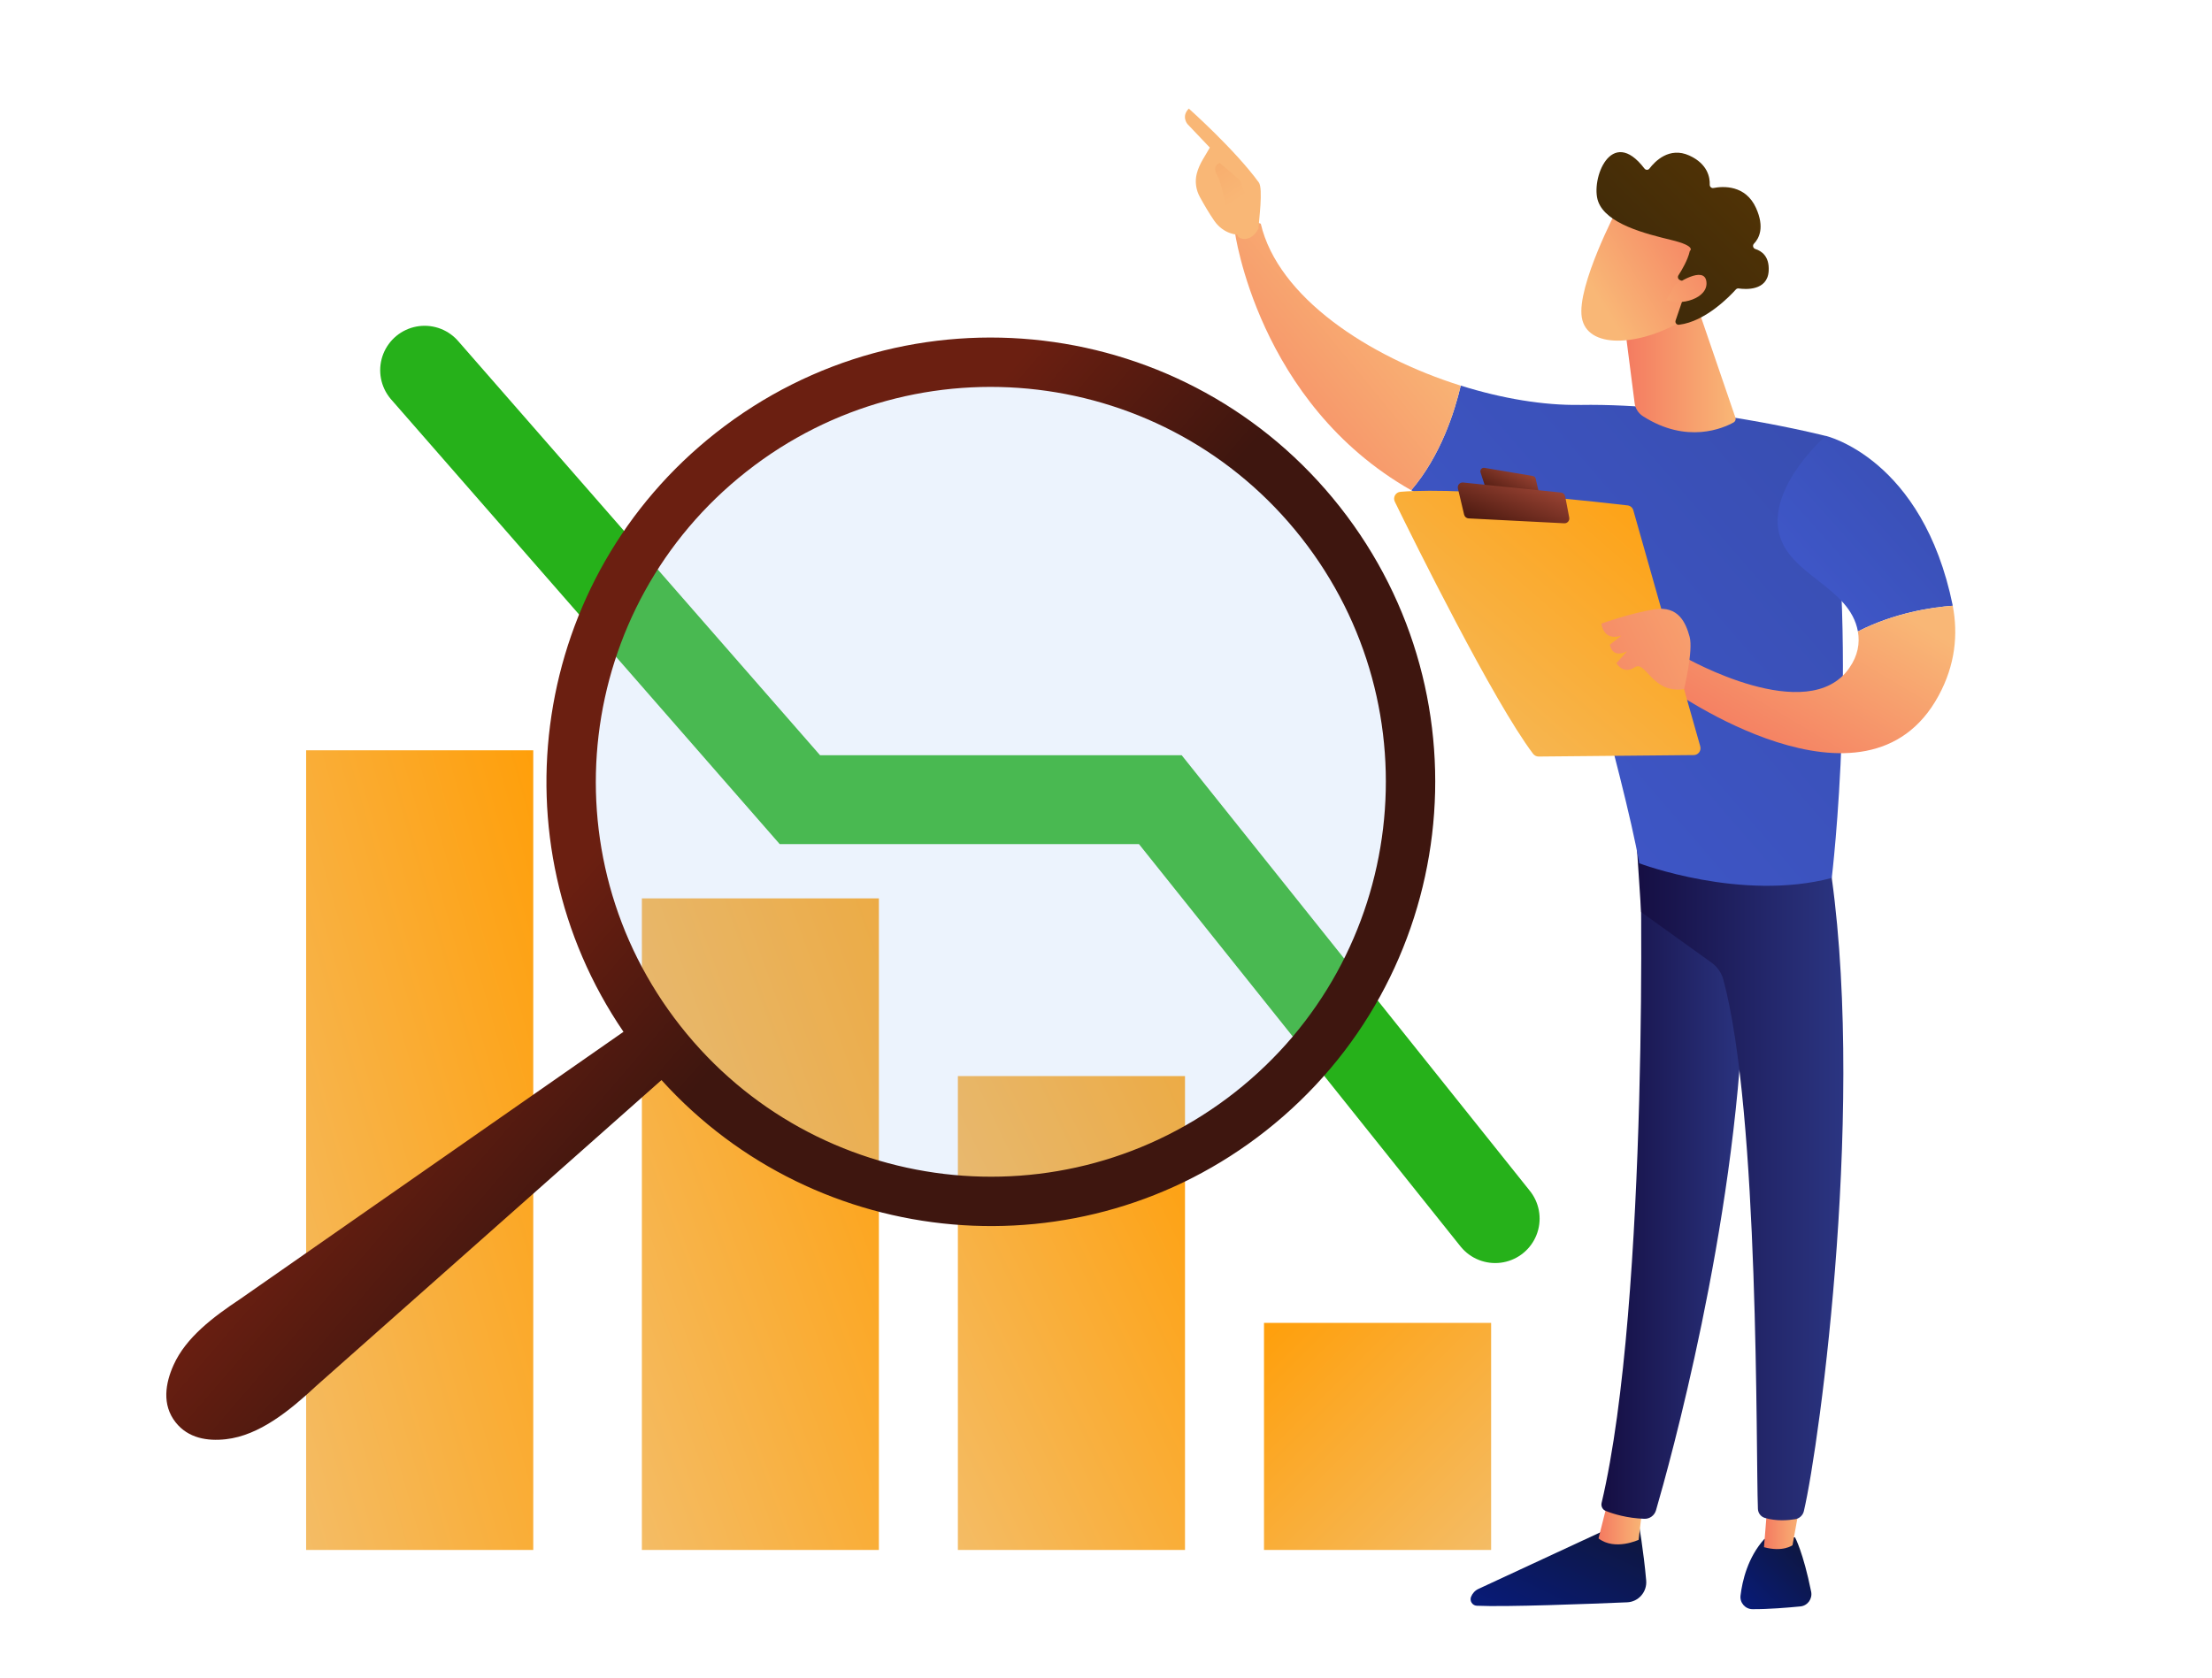 <svg width="224" height="170" fill="none" xmlns="http://www.w3.org/2000/svg"><rect width="100%" height="100%" fill="#808080" stroke="none"/><g clip-path="url(#clip0_19955_114439)"><rect width="224" height="170" fill="white"/><rect x="128" y="134" width="23" height="23" fill="url(#paint0_linear_19955_114439)"/><rect width="23" height="48" transform="matrix(-1 0 0 1 120 109)" fill="url(#paint1_linear_19955_114439)"/><rect width="24" height="66" transform="matrix(-1 0 0 1 89 91)" fill="url(#paint2_linear_19955_114439)"/><path d="M151.41 123.439L117.5 81L81 81L43 37.5" stroke="#26B11A" stroke-width="9" stroke-linecap="round"/><rect width="23" height="81" transform="matrix(-1 0 0 1 54 76)" fill="url(#paint3_linear_19955_114439)"/><g opacity="0.5"><path opacity="0.5" d="M96.529 122.243C88.155 121.504 80.187 118.297 73.634 113.029C67.081 107.761 62.237 100.669 59.714 92.648C57.191 84.628 57.104 76.04 59.462 67.971C61.82 59.902 66.518 52.714 72.962 47.316C79.406 41.917 87.306 38.552 95.663 37.645C104.021 36.737 112.46 38.329 119.914 42.219C127.368 46.108 133.502 52.121 137.54 59.496C141.577 66.871 143.337 75.277 142.598 83.651C142.128 89.219 140.561 94.638 137.987 99.596C135.413 104.555 131.883 108.955 127.601 112.542C123.318 116.13 118.368 118.834 113.035 120.499C107.702 122.164 102.093 122.757 96.529 122.243Z" fill="#B3CFF9"/></g><path fill-rule="evenodd" clip-rule="evenodd" d="M75.599 47.761C58.239 61.424 55.243 86.573 68.907 103.932C82.57 121.291 107.719 124.287 125.078 110.624C142.437 96.961 145.433 71.812 131.77 54.453C118.107 37.093 92.958 34.097 75.599 47.761ZM63.138 104.516C49.919 85.139 53.798 58.557 72.506 43.832C92.035 28.461 120.328 31.831 135.699 51.36C151.07 70.889 147.7 99.182 128.171 114.553C109.463 129.278 82.715 126.804 66.985 109.404L32.072 140.342C29.362 142.865 26.281 145.402 22.871 145.785C21.013 145.993 19.059 145.693 17.782 144.071C16.376 142.284 16.749 140.109 17.578 138.265C18.839 135.459 21.611 133.388 24.328 131.578L63.138 104.516Z" fill="url(#paint4_linear_19955_114439)"/><g clip-path="url(#clip1_19955_114439)"><path d="M165.927 154.156C165.927 154.156 166.448 157.143 166.703 160.097C166.802 161.251 165.921 162.257 164.774 162.304C160.875 162.468 152.539 162.789 149.547 162.652C149.098 162.631 148.801 162.167 148.968 161.746C149.109 161.393 149.375 161.103 149.719 160.945L163.492 154.551L165.921 154.156H165.927Z" fill="url(#paint5_linear_19955_114439)"/><path d="M166.354 152.403L165.937 155.974C165.937 155.974 163.523 157.106 161.876 155.831L162.877 151.85L166.359 152.403H166.354Z" fill="url(#paint6_linear_19955_114439)"/><path d="M166.042 85.227C166.224 86.16 167.017 131.787 162.189 152.234C162.111 152.566 162.278 152.913 162.591 153.04C163.331 153.345 164.78 153.788 166.522 153.846C167.059 153.861 167.543 153.509 167.695 152.987C169.076 148.242 175.686 124.472 176.552 101.766C177.516 76.395 176.552 100.902 176.552 100.902L175.989 85.217H166.047L166.042 85.227Z" fill="url(#paint7_linear_19955_114439)"/><path d="M181.771 155.715C181.771 155.715 182.6 157.221 183.408 161.229C183.554 161.951 183.054 162.646 182.324 162.72C181.036 162.846 179.055 163.01 177.47 162.999C176.741 162.999 176.167 162.351 176.256 161.619C176.433 160.155 176.98 157.758 178.669 155.889L181.771 155.72V155.715Z" fill="url(#paint8_linear_19955_114439)"/><path d="M182.5 151.117L181.52 156.521C181.52 156.521 180.55 157.248 178.632 156.721L179.101 150.906L182.5 151.117Z" fill="url(#paint9_linear_19955_114439)"/><path d="M185.149 86.628C189.095 110.703 184.294 146.129 182.672 153.06C182.573 153.487 182.234 153.808 181.807 153.882C181.082 154.003 179.894 154.103 178.721 153.756C178.314 153.634 178.033 153.266 178.017 152.844C177.798 147.24 178.189 112.826 174.514 99.226C174.326 98.536 173.909 97.936 173.335 97.52L166.193 92.39L165.646 84.1L185.154 86.623L185.149 86.628Z" fill="url(#paint10_linear_19955_114439)"/><path d="M159.991 41.018C171.825 40.818 184.879 44.157 184.879 44.157C188.409 64.951 185.494 88.932 185.494 88.932C176.335 91.36 166.002 87.446 166.002 87.446C164.48 78.756 157.374 54.296 157.374 54.296C151.593 53.569 146.833 51.884 142.908 49.656C145.9 46.153 147.308 41.692 147.923 39.059C152.104 40.37 156.337 41.076 159.986 41.013L159.991 41.018Z" fill="url(#paint11_linear_19955_114439)"/><path d="M125.041 23.41C126.204 21.993 127.674 22.662 127.674 22.662C129.415 30.093 138.543 36.119 147.922 39.063C147.307 41.697 145.899 46.158 142.907 49.66C127.34 40.817 125.036 23.41 125.036 23.41H125.041Z" fill="url(#paint12_linear_19955_114439)"/><path d="M125.324 23.767C125.204 24.157 126.611 24.752 127.44 23.156C127.471 22.392 127.93 19.111 127.477 18.484C125.063 15.161 120.387 11 120.387 11C119.594 11.79 120.246 12.564 120.246 12.564L122.514 14.95C122.039 15.814 121.461 16.546 121.19 17.594C120.986 18.39 121.111 19.238 121.508 19.959C121.904 20.686 122.451 21.623 122.962 22.361C123.932 23.757 125.318 23.767 125.318 23.767H125.324Z" fill="url(#paint13_linear_19955_114439)"/><path d="M123.51 16.498L125.58 18.268L126.227 20.032L124.381 22.097C124.381 22.097 123.761 18.6 123.302 17.841C122.843 17.083 123.078 16.719 123.51 16.498Z" fill="url(#paint14_linear_19955_114439)"/><path d="M180.144 53.956C179.081 49.216 184.884 44.15 184.884 44.15C184.884 44.15 194.71 46.404 197.75 61.358C195.66 61.51 191.864 62.063 188.142 63.959C187.324 59.419 181.115 58.286 180.144 53.956Z" fill="url(#paint15_linear_19955_114439)"/><path d="M170.681 66.619C170.681 66.619 183.088 73.703 187.275 67.657C188.145 66.403 188.354 65.15 188.14 63.959C191.857 62.063 195.657 61.515 197.748 61.357C198.295 64.26 198.009 67.341 196.319 70.459C188.984 84.011 169.039 69.711 169.039 69.711L170.681 66.619Z" fill="url(#paint16_linear_19955_114439)"/><path d="M172.174 75.585L165.402 51.694C165.324 51.42 165.095 51.225 164.819 51.193C163.593 51.051 160.038 50.64 155.93 50.292C150.988 49.871 145.243 49.529 141.813 49.818C141.323 49.861 141.031 50.382 141.25 50.824C143.199 54.812 151.228 71.034 155.247 76.353C155.383 76.527 155.586 76.633 155.805 76.633L171.517 76.485C171.976 76.485 172.305 76.037 172.174 75.595V75.585Z" fill="url(#paint17_linear_19955_114439)"/><path d="M155.231 48.216L150.32 47.389C150.059 47.347 149.845 47.6 149.929 47.853L150.414 49.343C150.455 49.475 150.57 49.565 150.7 49.586L155.423 50.223C155.668 50.255 155.872 50.033 155.814 49.791L155.512 48.49C155.481 48.348 155.366 48.243 155.225 48.222L155.231 48.216Z" fill="url(#paint18_linear_19955_114439)"/><path d="M158.908 52.415L158.502 50.287C158.46 50.071 158.288 49.913 158.074 49.892L148.159 48.875C147.825 48.844 147.559 49.149 147.637 49.481L148.268 52.136C148.32 52.346 148.503 52.499 148.716 52.51L158.408 53.005C158.726 53.02 158.971 52.736 158.908 52.42V52.415Z" fill="url(#paint19_linear_19955_114439)"/><path d="M170.538 69.812C170.538 69.812 171.482 65.893 171.101 64.503C170.72 63.112 169.985 61.327 167.525 61.722C165.069 62.117 162.171 63.165 162.171 63.165C162.171 63.165 162.317 64.977 164.183 64.392L163.026 65.298C163.026 65.298 163.193 66.746 164.767 65.972L163.688 67.173C163.688 67.173 164.366 68.363 165.528 67.6C166.691 66.836 167.243 70.281 170.538 69.812Z" fill="url(#paint20_linear_19955_114439)"/><path d="M171.976 31.309L175.74 42.306C175.802 42.49 175.729 42.691 175.562 42.785C174.535 43.359 170.839 45.013 166.382 42.164C165.918 41.869 165.6 41.379 165.532 40.831L164.312 31.309H171.976Z" fill="url(#paint21_linear_19955_114439)"/><path d="M163.787 21.123C163.787 21.123 159.652 28.987 160.184 32.163C160.716 35.339 165.835 35.112 170.313 32.531L173.441 24.041L163.792 21.123H163.787Z" fill="url(#paint22_linear_19955_114439)"/><path d="M170.109 28.36C169.927 28.282 169.859 28.055 169.969 27.887C170.302 27.376 170.923 26.333 171.121 25.422C171.121 25.422 171.866 24.942 169.228 24.305C166.596 23.668 162.665 22.677 161.841 20.413C161.038 18.206 163.15 12.649 166.528 17.073C166.658 17.242 166.908 17.247 167.034 17.073C167.586 16.346 169.041 14.835 171.063 15.751C172.956 16.61 173.164 18.006 173.138 18.711C173.133 18.917 173.315 19.08 173.514 19.043C174.468 18.859 176.761 18.701 177.83 21.076C178.711 23.036 178.138 24.142 177.616 24.684C177.45 24.858 177.523 25.148 177.752 25.221C178.377 25.416 179.191 25.953 179.107 27.439C178.993 29.493 176.72 29.314 176.073 29.219C175.969 29.203 175.86 29.24 175.787 29.319C175.229 29.941 172.732 32.574 170.021 32.895C169.786 32.922 169.604 32.69 169.682 32.464L170.855 29.024C170.907 28.866 170.834 28.687 170.683 28.619L170.104 28.36H170.109Z" fill="url(#paint23_linear_19955_114439)"/><path d="M169.642 28.851C169.642 28.851 172.587 26.813 172.801 28.53C173.015 30.247 170.153 31.021 168.73 30.378L169.642 28.851Z" fill="url(#paint24_linear_19955_114439)"/></g></g><defs><linearGradient id="paint0_linear_19955_114439" x1="151" y1="157" x2="128" y2="134" gradientUnits="userSpaceOnUse"><stop stop-color="#FDBC57"/><stop offset="0" stop-color="#F4BC65"/><stop offset="1" stop-color="#FF9F0A"/></linearGradient><linearGradient id="paint1_linear_19955_114439" x1="23" y1="48" x2="-14.411" y2="30.074" gradientUnits="userSpaceOnUse"><stop stop-color="#FDBC57"/><stop offset="0" stop-color="#F4BC65"/><stop offset="1" stop-color="#FF9F0A"/></linearGradient><linearGradient id="paint2_linear_19955_114439" x1="24" y1="66" x2="-18.394" y2="50.584" gradientUnits="userSpaceOnUse"><stop stop-color="#FDBC57"/><stop offset="0" stop-color="#F4BC65"/><stop offset="1" stop-color="#FF9F0A"/></linearGradient><linearGradient id="paint3_linear_19955_114439" x1="23" y1="81" x2="-19.568" y2="68.913" gradientUnits="userSpaceOnUse"><stop stop-color="#FDBC57"/><stop offset="0" stop-color="#F4BC65"/><stop offset="1" stop-color="#FF9F0A"/></linearGradient><linearGradient id="paint4_linear_19955_114439" x1="70.262" y1="110.502" x2="52.435" y2="95.093" gradientUnits="userSpaceOnUse"><stop stop-color="#3E160F"/><stop offset="1" stop-color="#6B1F11"/></linearGradient><linearGradient id="paint5_linear_19955_114439" x1="166.711" y1="154.156" x2="160.062" y2="168.026" gradientUnits="userSpaceOnUse"><stop stop-color="#0F1638"/><stop offset="1" stop-color="#081B7A"/></linearGradient><linearGradient id="paint6_linear_19955_114439" x1="166.354" y1="154.146" x2="161.876" y2="154.146" gradientUnits="userSpaceOnUse"><stop stop-color="#F9B776"/><stop offset="1" stop-color="#F47960"/></linearGradient><linearGradient id="paint7_linear_19955_114439" x1="176.979" y1="119.542" x2="162.169" y2="119.542" gradientUnits="userSpaceOnUse"><stop stop-color="#2B3582"/><stop offset="1" stop-color="#150E42"/></linearGradient><linearGradient id="paint8_linear_19955_114439" x1="183.434" y1="155.715" x2="176.15" y2="162.901" gradientUnits="userSpaceOnUse"><stop stop-color="#0F1638"/><stop offset="1" stop-color="#081B7A"/></linearGradient><linearGradient id="paint9_linear_19955_114439" x1="182.5" y1="153.908" x2="178.632" y2="153.908" gradientUnits="userSpaceOnUse"><stop stop-color="#F9B776"/><stop offset="1" stop-color="#F47960"/></linearGradient><linearGradient id="paint10_linear_19955_114439" x1="186.671" y1="119.051" x2="165.641" y2="119.051" gradientUnits="userSpaceOnUse"><stop stop-color="#2B3582"/><stop offset="1" stop-color="#150E42"/></linearGradient><linearGradient id="paint11_linear_19955_114439" x1="186.625" y1="39.059" x2="136.504" y2="82.304" gradientUnits="userSpaceOnUse"><stop stop-color="#384DAF"/><stop offset="1" stop-color="#4059CE"/></linearGradient><linearGradient id="paint12_linear_19955_114439" x1="147.927" y1="36.082" x2="124.613" y2="55.269" gradientUnits="userSpaceOnUse"><stop stop-color="#F9B776"/><stop offset="1" stop-color="#F47960"/></linearGradient><linearGradient id="paint13_linear_19955_114439" x1="130.141" y1="32.205" x2="145.759" y2="67.386" gradientUnits="userSpaceOnUse"><stop stop-color="#F9B776"/><stop offset="1" stop-color="#F47960"/></linearGradient><linearGradient id="paint14_linear_19955_114439" x1="125.153" y1="20.448" x2="118.653" y2="10.555" gradientUnits="userSpaceOnUse"><stop stop-color="#F9B776"/><stop offset="1" stop-color="#F49E60"/></linearGradient><linearGradient id="paint15_linear_19955_114439" x1="197.75" y1="44.15" x2="178.061" y2="61.778" gradientUnits="userSpaceOnUse"><stop stop-color="#384DAF"/><stop offset="1" stop-color="#4059CE"/></linearGradient><linearGradient id="paint16_linear_19955_114439" x1="192.358" y1="61.981" x2="181.476" y2="80.347" gradientUnits="userSpaceOnUse"><stop stop-color="#F9B776"/><stop offset="1" stop-color="#F47960"/></linearGradient><linearGradient id="paint17_linear_19955_114439" x1="141.176" y1="76.633" x2="167.829" y2="45.915" gradientUnits="userSpaceOnUse"><stop stop-color="#FDBC57"/><stop offset="0" stop-color="#F4BC65"/><stop offset="1" stop-color="#FF9F0A"/></linearGradient><linearGradient id="paint18_linear_19955_114439" x1="155.824" y1="47.385" x2="153.606" y2="52.002" gradientUnits="userSpaceOnUse"><stop stop-color="#AA4C3B"/><stop offset="1" stop-color="#40130A"/></linearGradient><linearGradient id="paint19_linear_19955_114439" x1="158.918" y1="48.873" x2="156.251" y2="56.162" gradientUnits="userSpaceOnUse"><stop stop-color="#AA4C3B"/><stop offset="1" stop-color="#40130A"/></linearGradient><linearGradient id="paint20_linear_19955_114439" x1="182.024" y1="60.095" x2="155.665" y2="72.745" gradientUnits="userSpaceOnUse"><stop stop-color="#F9B776"/><stop offset="1" stop-color="#F47960"/></linearGradient><linearGradient id="paint21_linear_19955_114439" x1="175.766" y1="37.55" x2="164.312" y2="37.55" gradientUnits="userSpaceOnUse"><stop stop-color="#F9B776"/><stop offset="1" stop-color="#F47960"/></linearGradient><linearGradient id="paint22_linear_19955_114439" x1="161.75" y1="30.064" x2="174.409" y2="22.422" gradientUnits="userSpaceOnUse"><stop stop-color="#F9B776"/><stop offset="1" stop-color="#F47960"/></linearGradient><linearGradient id="paint23_linear_19955_114439" x1="161.671" y1="32.898" x2="179.158" y2="15.455" gradientUnits="userSpaceOnUse"><stop stop-color="#986619"/><stop offset="0" stop-color="#39270B"/><stop offset="1" stop-color="#553504"/></linearGradient><linearGradient id="paint24_linear_19955_114439" x1="165.055" y1="32.961" x2="176.445" y2="26.081" gradientUnits="userSpaceOnUse"><stop stop-color="#F9B776"/><stop offset="1" stop-color="#F47960"/></linearGradient><clipPath id="clip0_19955_114439"><rect width="224" height="170" fill="white"/></clipPath><clipPath id="clip1_19955_114439"><rect width="78" height="152" fill="white" transform="matrix(-1 0 0 1 198 11)"/></clipPath></defs></svg>